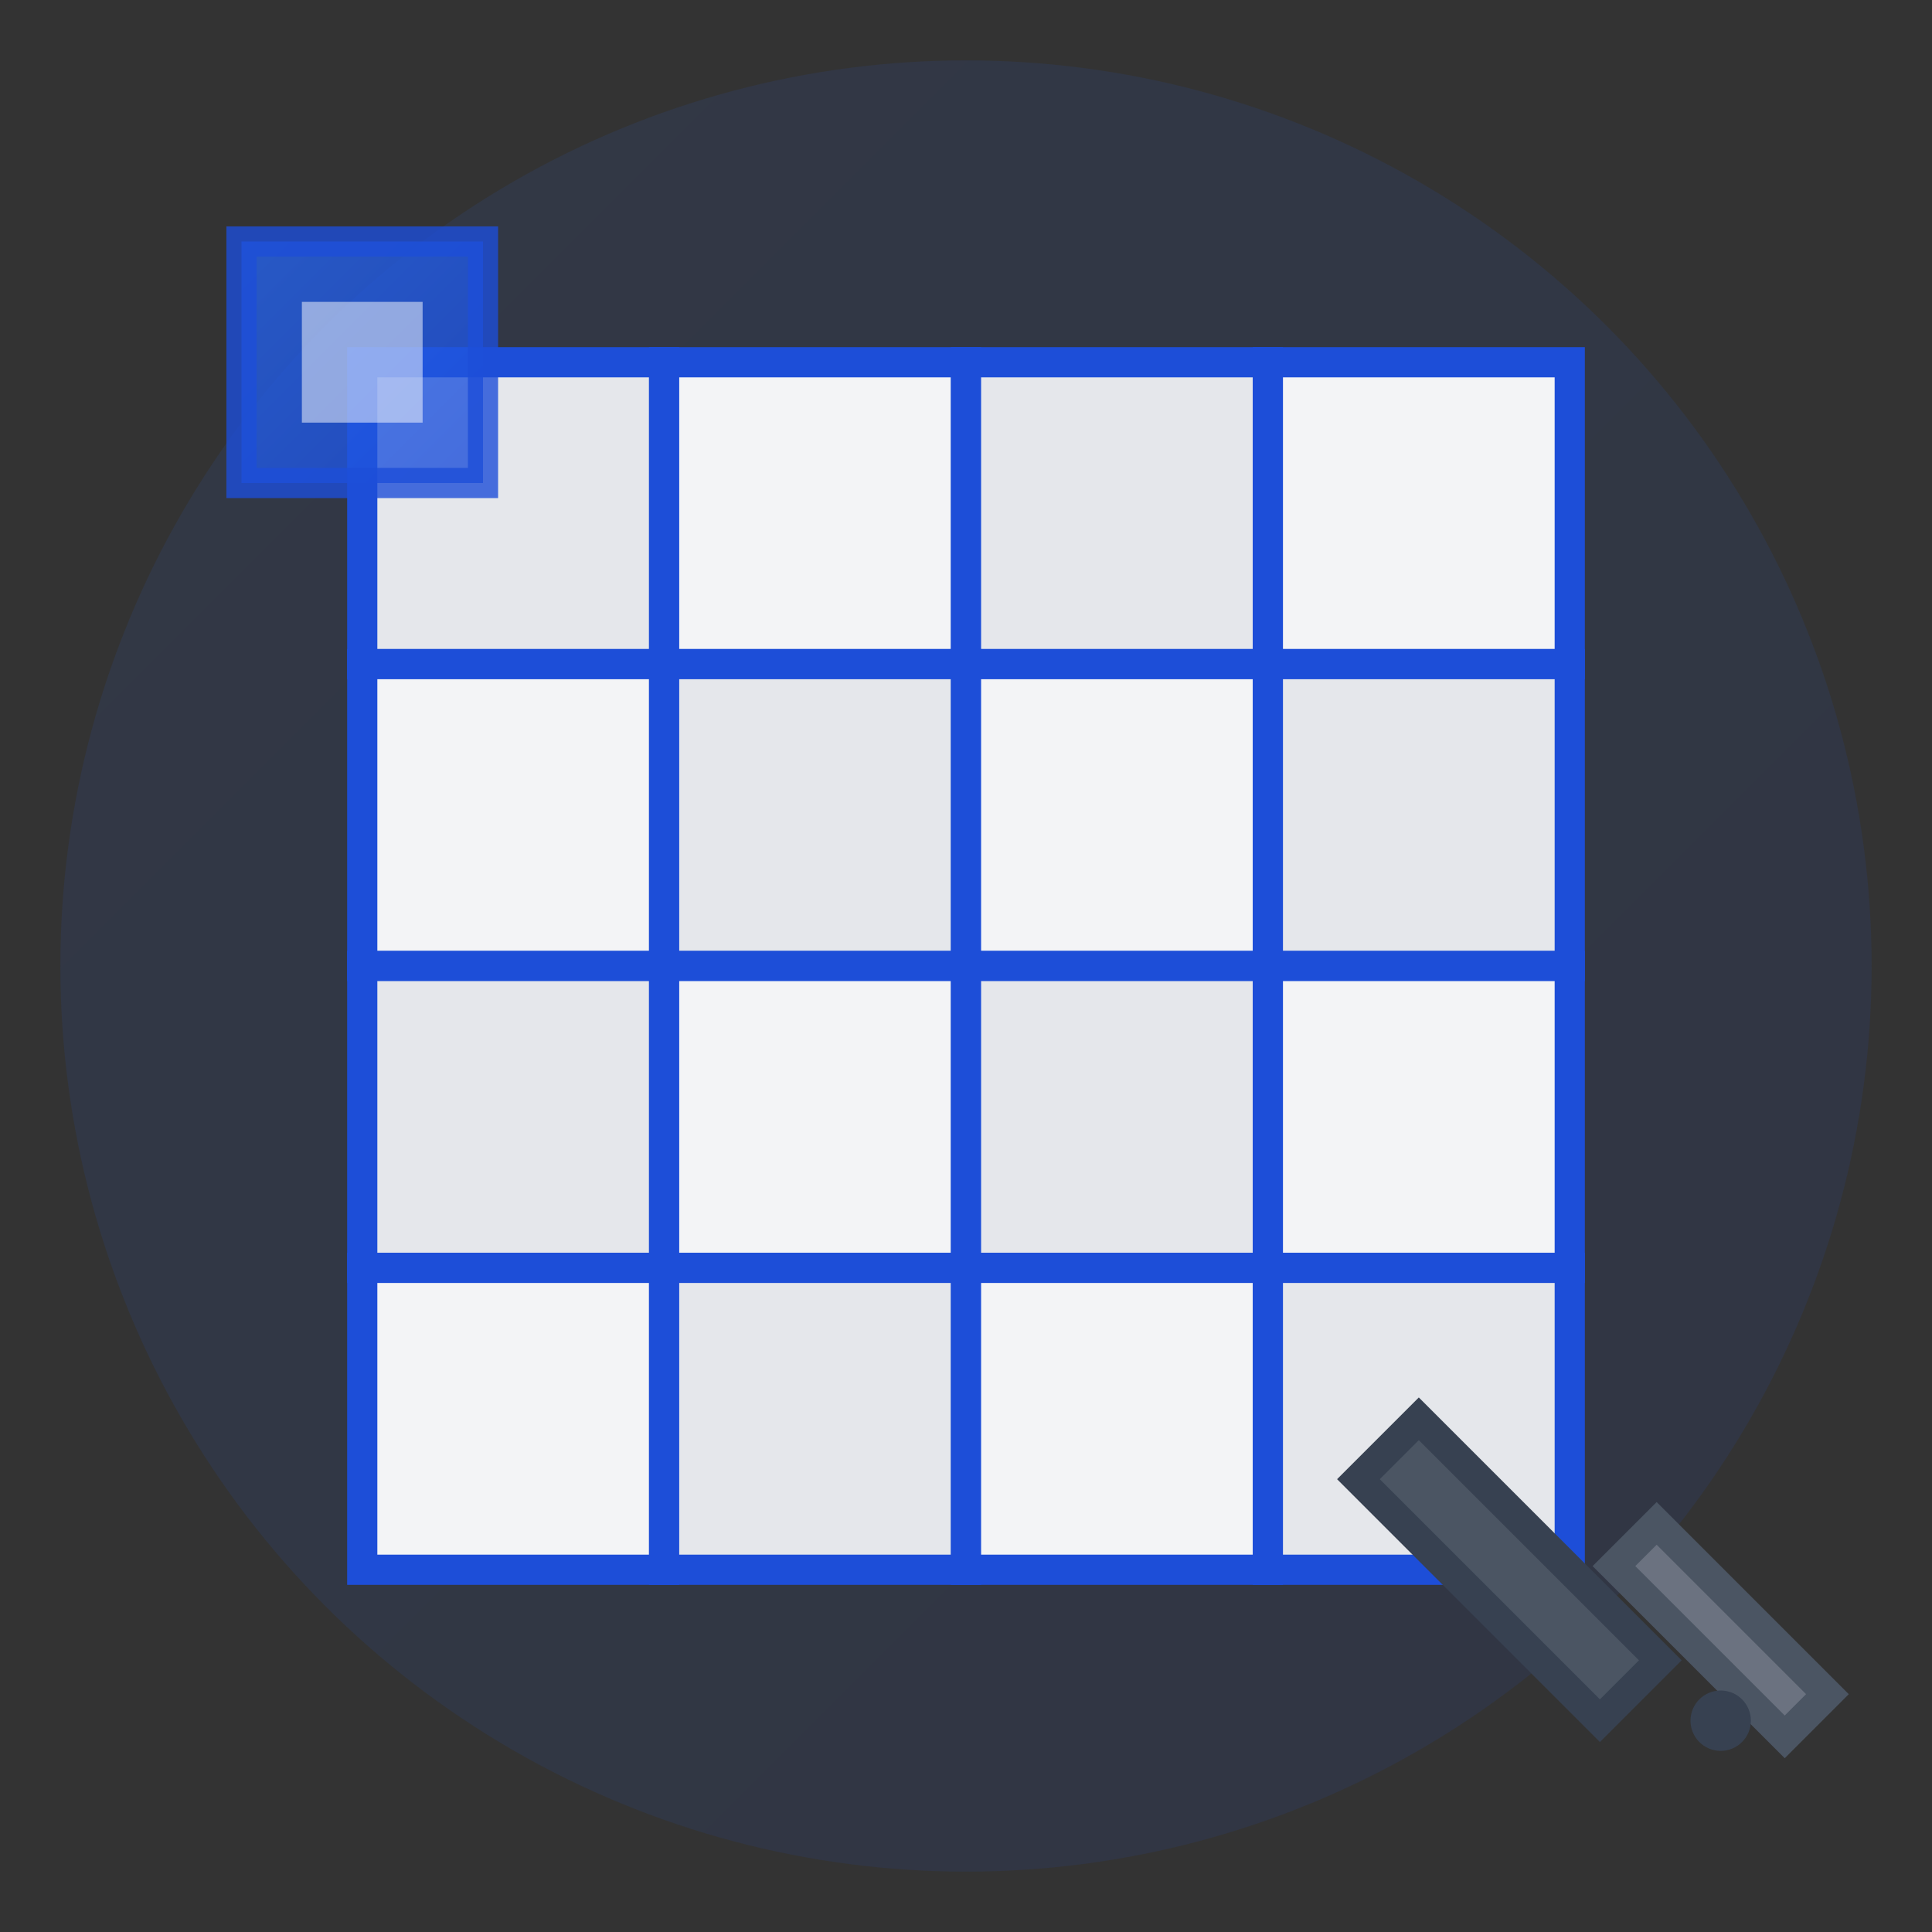 <svg width="64" height="64" viewBox="0 0 64 64" xmlns="http://www.w3.org/2000/svg">
  <rect x="0" y="0" width="64" height="64" fill="#333333" stroke="none"/>
  <defs>
    <linearGradient id="tilingGradient" x1="0%" y1="0%" x2="100%" y2="100%">
      <stop offset="0%" style="stop-color:#2563eb;stop-opacity:1" />
      <stop offset="100%" style="stop-color:#1d4ed8;stop-opacity:1" />
    </linearGradient>
    <pattern id="tilePattern" x="0" y="0" width="12" height="12" patternUnits="userSpaceOnUse">
      <rect x="0" y="0" width="12" height="12" fill="none" stroke="#1d4ed8" stroke-width="1"/>
    </pattern>
  </defs>
  
  <!-- Background circle -->
  <circle cx="32" cy="32" r="30" fill="url(#tilingGradient)" opacity="0.1"/>
  
  <!-- Main tile grid -->
  <g transform="translate(12, 12)">
    <!-- Row 1 -->
    <rect x="0" y="0" width="10" height="10" fill="#e5e7eb" stroke="#1d4ed8" stroke-width="1"/>
    <rect x="10" y="0" width="10" height="10" fill="#f3f4f6" stroke="#1d4ed8" stroke-width="1"/>
    <rect x="20" y="0" width="10" height="10" fill="#e5e7eb" stroke="#1d4ed8" stroke-width="1"/>
    <rect x="30" y="0" width="10" height="10" fill="#f3f4f6" stroke="#1d4ed8" stroke-width="1"/>
    
    <!-- Row 2 -->
    <rect x="0" y="10" width="10" height="10" fill="#f3f4f6" stroke="#1d4ed8" stroke-width="1"/>
    <rect x="10" y="10" width="10" height="10" fill="#e5e7eb" stroke="#1d4ed8" stroke-width="1"/>
    <rect x="20" y="10" width="10" height="10" fill="#f3f4f6" stroke="#1d4ed8" stroke-width="1"/>
    <rect x="30" y="10" width="10" height="10" fill="#e5e7eb" stroke="#1d4ed8" stroke-width="1"/>
    
    <!-- Row 3 -->
    <rect x="0" y="20" width="10" height="10" fill="#e5e7eb" stroke="#1d4ed8" stroke-width="1"/>
    <rect x="10" y="20" width="10" height="10" fill="#f3f4f6" stroke="#1d4ed8" stroke-width="1"/>
    <rect x="20" y="20" width="10" height="10" fill="#e5e7eb" stroke="#1d4ed8" stroke-width="1"/>
    <rect x="30" y="20" width="10" height="10" fill="#f3f4f6" stroke="#1d4ed8" stroke-width="1"/>
    
    <!-- Row 4 -->
    <rect x="0" y="30" width="10" height="10" fill="#f3f4f6" stroke="#1d4ed8" stroke-width="1"/>
    <rect x="10" y="30" width="10" height="10" fill="#e5e7eb" stroke="#1d4ed8" stroke-width="1"/>
    <rect x="20" y="30" width="10" height="10" fill="#f3f4f6" stroke="#1d4ed8" stroke-width="1"/>
    <rect x="30" y="30" width="10" height="10" fill="#e5e7eb" stroke="#1d4ed8" stroke-width="1"/>
  </g>
  
  <!-- Tiling tool (trowel) -->
  <g transform="translate(45, 45)">
    <path d="M2 2 L10 10 L8 12 L0 4 Z" fill="#4b5563" stroke="#374151" stroke-width="1"/>
    <rect x="8" y="8" width="8" height="2" fill="#6b7280" stroke="#4b5563" stroke-width="1" transform="rotate(45 12 9)"/>
    <circle cx="12" cy="12" r="1" fill="#374151"/>
  </g>
  
  <!-- Accent tiles being placed -->
  <g transform="translate(8, 8)">
    <rect x="0" y="0" width="8" height="8" fill="url(#tilingGradient)" stroke="#1d4ed8" stroke-width="1" opacity="0.8"/>
    <rect x="2" y="2" width="4" height="4" fill="white" opacity="0.5"/>
  </g>
</svg>
